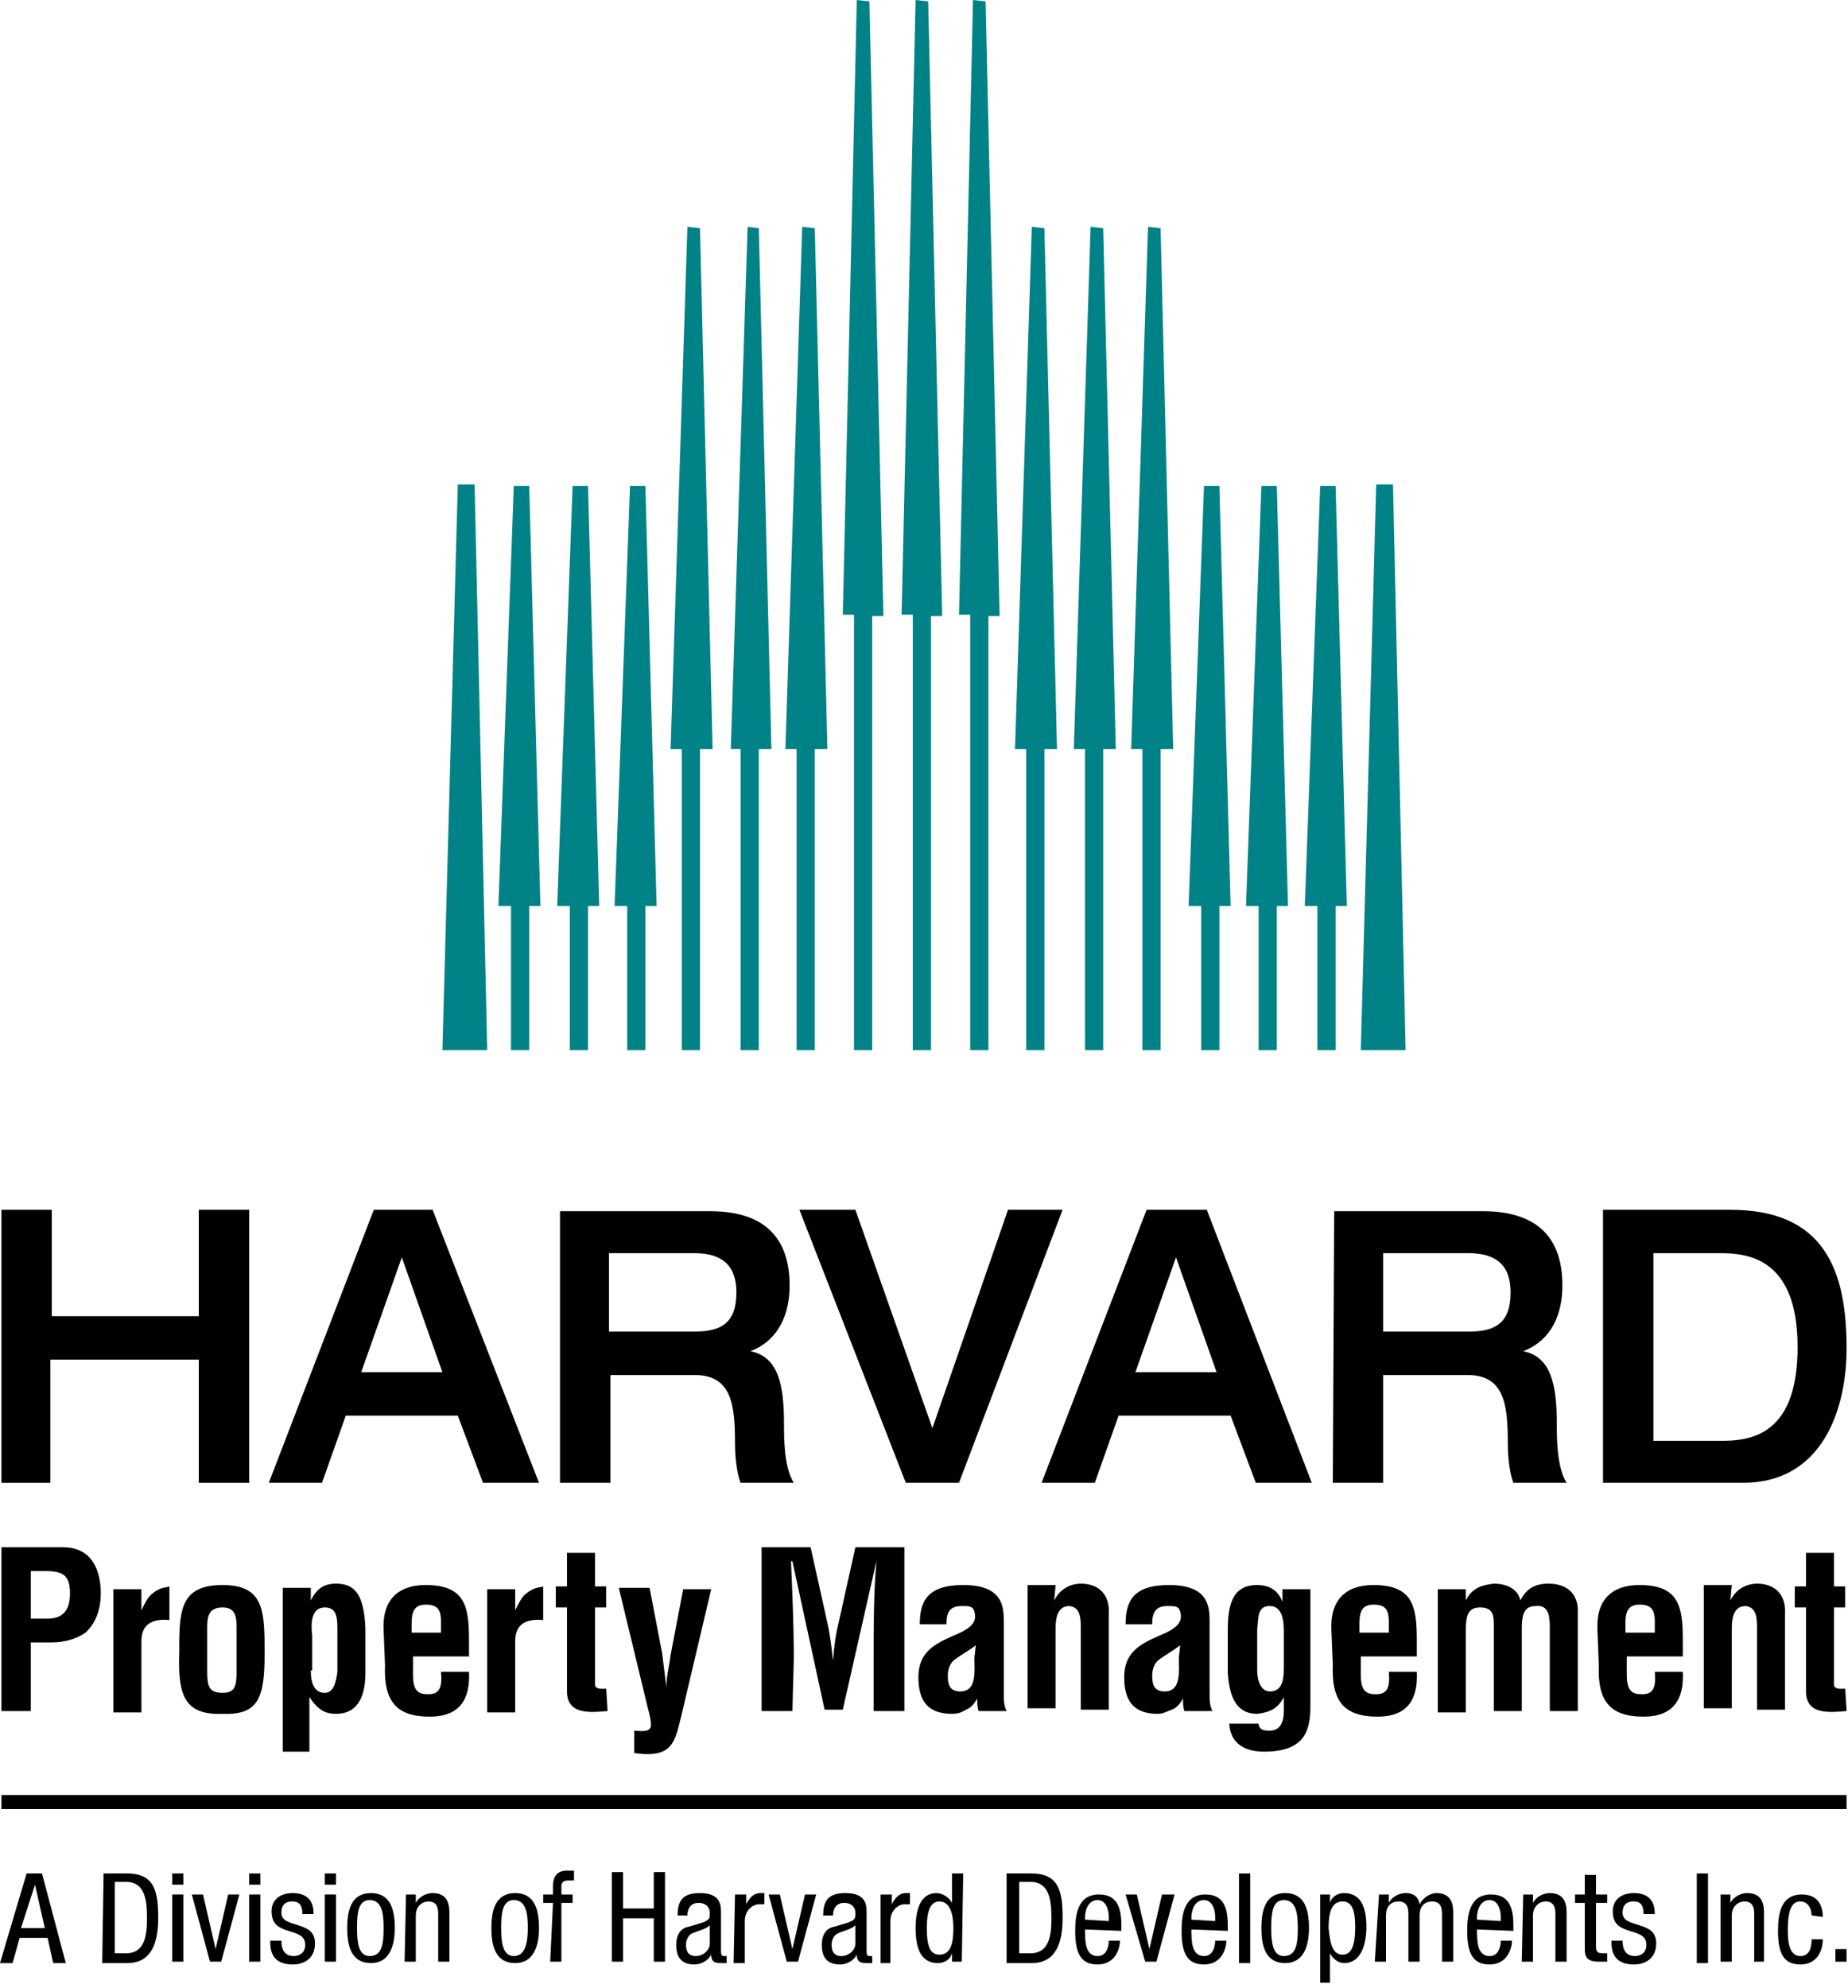 <?xml version="1.0" encoding="UTF-8"?>
<svg width="132px" height="142px" viewBox="0 0 132 142" version="1.1" xmlns="http://www.w3.org/2000/svg" xmlns:xlink="http://www.w3.org/1999/xlink">
    <title>harvard-logo</title>
    <g id="Page-1" stroke="none" stroke-width="1" fill="none" fill-rule="evenodd">
        <g id="harvard-logo" transform="translate(0, -0)" fill-rule="nonzero">
            <g id="Text_1_1_">
                <g id="Group" transform="translate(0.1, -0)">
                    <g transform="translate(0, 86.4)" fill="#000000">
                        <g transform="translate(0, 24.1)">
                            <path d="M-2.66453526e-15,11.7 L-2.66453526e-15,-1.42108547e-14 L4.4,-1.42108547e-14 C6.5,-1.42108547e-14 7.1,1.7 7.1,3.3 C7.1,4.3 6.8,5.4 6,6.1 C5.3,6.6 4.4,6.8 3.6,6.8 L2.1,6.8 L2.1,11.7 L-2.66453526e-15,11.7 L-2.66453526e-15,11.7 Z M2.1,5.1 L3.3,5.1 C4.2,5.1 4.9,4.7 4.9,3.3 C4.9,2 4.4,1.7 3.1,1.7 L2.1,1.7 L2.1,5.1 Z" id="Shape"></path>
                            <path d="M10,4.5 L10,4.5 C10.3,3.9 10.5,3.5 10.8,3.3 C11.4,2.8 11.8,2.9 12,2.8 L12,5.2 C10.9,5.1 10,5.4 10,6.7 L10,11.8 L8,11.8 L8,3 L10,3 C10,2.9 10,4.5 10,4.5 Z" id="Path"></path>
                            <path d="M12.7,7.6 C12.7,4.6 12.7,2.7 15.8,2.7 C18.8,2.7 18.8,4.6 18.8,7.6 C18.8,10.7 18.4,12 15.8,11.9 C13.1,12 12.6,10.6 12.7,7.6 Z M14.7,8.8 C14.7,9.9 14.8,10.4 15.8,10.4 C16.7,10.4 16.8,9.9 16.8,8.8 L16.8,5.9 C16.8,5.1 16.8,4.3 15.8,4.3 C14.7,4.3 14.7,5.1 14.7,5.9 L14.7,8.8 Z" id="Shape"></path>
                            <path d="M22.1,3.8 L22.1,3.8 C22.5,3 23,2.6 23.9,2.6 C25.2,2.6 25.9,3.3 26,5.8 L26,9 C26,10.4 25.6,11.9 23.9,11.9 C23.1,11.9 22.6,11.6 22,10.7 L22,10.7 L22,14.6 L20.1,14.6 L20.1,2.9 L22.1,2.9 L22.1,3.8 L22.1,3.8 Z M22.1,8.8 C22.1,9.8 22.4,10.4 23.1,10.4 C23.7,10.4 23.9,9.7 24,8.9 L24,6 C24,5.1 24,4.3 23.1,4.3 C22.1,4.3 22.1,5.5 22.2,6.3 L22.2,8.8 L22.1,8.8 L22.1,8.8 Z" id="Shape"></path>
                            <path d="M27.3,5.9 C27.2,3.8 28.3,2.7 30.3,2.7 C33.1,2.7 33.4,4.2 33.4,6.6 L33.4,7.8 L29.4,7.8 L29.4,9.1 C29.4,10.3 29.8,10.5 30.5,10.5 C31.3,10.5 31.5,10 31.4,8.9 L33.4,8.9 C33.5,10.9 32.7,12.1 30.6,12.1 C28.2,12.1 27.3,11 27.4,8.4 L27.3,5.9 L27.3,5.9 Z M31.4,6.1 L31.4,5.3 C31.4,4.4 31.1,4.1 30.3,4.1 C29.3,4.1 29.3,4.9 29.3,5.7 L29.3,6.1 L31.4,6.1 L31.4,6.1 Z" id="Shape"></path>
                            <path d="M36.7,4.5 L36.7,4.5 C37,3.9 37.2,3.5 37.5,3.3 C38.1,2.8 38.5,2.9 38.7,2.8 L38.7,5.2 C37.6,5.1 36.7,5.4 36.7,6.7 L36.7,11.8 L34.7,11.8 L34.7,3 L36.7,3 C36.7,2.9 36.7,4.5 36.7,4.5 Z" id="Path"></path>
                            <path d="M43.3,11.7 C42.1,11.8 40.4,12 40.4,10.3 L40.4,4.3 L39.6,4.3 L39.6,2.8 L40.4,2.8 L40.4,0.4 L42.4,0.4 L42.4,2.8 L43.2,2.8 L43.2,4.3 L42.4,4.3 L42.4,9.8 C42.4,10.2 43,10.1 43.2,10.1 L43.3,11.7 L43.3,11.7 Z" id="Path"></path>
                            <path d="M46.3,2.9 L47.2,7.6 C47.3,8.4 47.4,9.2 47.5,10 L47.5,10 C47.5,9.2 47.7,8.5 47.8,7.7 L48.7,3 L50.7,3 L48.6,11.9 C48.1,13.9 48,15.1 45.2,14.7 L45.2,13.1 C45.5,13.1 46.4,13.3 46.4,12.7 C46.4,12.4 46.3,11.9 46.2,11.6 L44.1,2.9 L46.3,2.9 L46.3,2.9 Z" id="Path"></path>
                            <path d="M56.5,11.7 L54.3,11.7 L54.3,-1.42108547e-14 L57.8,-1.42108547e-14 L59,5.4 C59.2,6.3 59.3,7.2 59.4,8.1 L59.4,8.1 C59.5,6.9 59.6,6.2 59.8,5.4 L61,-1.42108547e-14 L64.5,-1.42108547e-14 L64.5,11.7 L62.3,11.7 L62.3,8 C62.3,5.7 62.3,3.4 62.5,1 L62.5,1 L60.1,11.6 L58.8,11.6 L56.5,1 L56.4,1 C56.5,3.3 56.6,5.6 56.6,8 L56.5,11.7 L56.5,11.7 Z" id="Path"></path>
                            <path d="M69.8,11.7 C69.7,11.4 69.7,11.1 69.7,10.8 L69.7,10.8 C69.5,11.2 69.2,11.5 68.9,11.6 C68.6,11.8 68.3,11.9 67.9,11.9 C66.3,11.9 65.5,11.1 65.5,9.3 C65.5,7.3 66.9,6.8 68.5,6.1 C69.3,5.7 69.7,5.3 69.5,4.6 C69.4,4.2 69.1,4.2 68.6,4.2 C67.7,4.2 67.5,4.7 67.5,5.5 L65.6,5.5 C65.6,3.9 66.1,2.7 68.7,2.7 C71.5,2.7 71.6,4.2 71.6,5.3 L71.6,10.5 C71.6,10.9 71.6,11.3 71.8,11.7 L69.8,11.7 L69.8,11.7 Z M69.6,7 C69.1,7.4 68.5,7.7 68,8.1 C67.7,8.4 67.6,8.8 67.6,9.2 C67.6,9.9 67.8,10.3 68.5,10.3 C69.7,10.3 69.5,8.8 69.5,7.9 L69.6,7 L69.6,7 Z" id="Shape"></path>
                            <path d="M75.2,3.8 L75.2,3.8 C75.7,2.8 76.6,2.6 77.1,2.6 C78.3,2.6 79.2,3.3 79.1,4.8 L79.1,11.6 L77.1,11.6 L77.1,5.7 C77.1,4.9 77,4.3 76.3,4.2 C75.5,4.2 75.3,4.9 75.3,5.8 L75.3,11.5 L73.3,11.5 L73.3,2.7 L75.3,2.7 L75.2,3.8 L75.2,3.8 Z" id="Path"></path>
                            <path d="M84.5,11.7 C84.4,11.4 84.4,11.1 84.4,10.8 L84.4,10.8 C84.2,11.2 83.9,11.5 83.6,11.6 C83.3,11.7 83,11.9 82.6,11.9 C81,11.9 80.2,11.1 80.2,9.3 C80.2,7.3 81.6,6.8 83.2,6.1 C84,5.7 84.4,5.3 84.2,4.6 C84.1,4.2 83.8,4.2 83.3,4.2 C82.4,4.2 82.2,4.7 82.2,5.5 L80.3,5.5 C80.3,3.9 80.8,2.7 83.4,2.7 C86.2,2.7 86.3,4.2 86.3,5.3 L86.3,10.5 C86.3,10.9 86.3,11.3 86.5,11.7 L84.5,11.7 L84.5,11.7 Z M84.2,7 C83.7,7.4 83.1,7.7 82.6,8.1 C82.3,8.4 82.2,8.8 82.2,9.2 C82.2,9.9 82.4,10.3 83.1,10.3 C84.3,10.3 84.1,8.8 84.1,7.9 L84.2,7 L84.2,7 Z" id="Shape"></path>
                            <path d="M89.8,12.6 C89.8,12.8 89.9,12.9 90,13 C90.2,13.1 90.4,13.1 90.6,13.1 C91.4,13.1 91.6,12.4 91.6,11.7 L91.6,10.7 L91.6,10.7 C91.2,11.5 90.6,11.8 89.7,11.9 C88,11.9 87.7,10.3 87.6,9 L87.6,5.8 C87.6,3.4 88.4,2.7 89.7,2.7 C90.6,2.7 91.2,3.1 91.5,3.9 L91.5,3.9 L91.5,3 L93.5,3 L93.5,11.4 C93.5,13.2 93,14.6 90.2,14.6 C88.9,14.6 87.8,14.1 87.7,12.6 L89.8,12.6 L89.8,12.6 Z M90.6,4.2 C89.7,4.2 89.8,5 89.7,5.9 L89.7,8.8 C89.7,9.6 90,10.3 90.6,10.3 C91.3,10.3 91.6,9.8 91.6,8.7 L91.6,6.1 C91.6,5.5 91.6,4.2 90.6,4.2 Z" id="Shape"></path>
                            <path d="M95,5.9 C94.9,3.8 96,2.7 98,2.7 C100.8,2.7 101.1,4.2 101.1,6.6 L101.1,7.8 L97.1,7.8 L97.1,9.1 C97.1,10.3 97.5,10.5 98.2,10.5 C99,10.5 99.2,10 99.1,8.9 L101.1,8.9 C101.2,10.9 100.4,12.1 98.3,12.1 C95.9,12.1 95,11 95.1,8.4 L95,5.9 L95,5.9 Z M99.1,6.1 L99.1,5.3 C99.1,4.4 98.8,4.1 98,4.1 C97,4.1 97,4.9 97,5.7 L97,6.1 L99.1,6.1 L99.1,6.1 Z" id="Shape"></path>
                            <path d="M104.6,3.8 L104.6,3.8 C105.1,2.8 105.9,2.7 106.6,2.6 C107.4,2.6 108.3,2.9 108.5,3.8 L108.5,3.8 C108.9,3 109.5,2.6 110.5,2.6 C112,2.6 112.6,3.5 112.6,4.5 L112.6,11.7 L110.6,11.7 L110.6,5.7 C110.6,4.9 110.5,4.1 109.6,4.2 C108.7,4.2 108.6,4.9 108.6,5.9 L108.6,11.7 L106.6,11.7 L106.6,5.7 C106.6,4.9 106.6,4.3 105.6,4.3 C104.7,4.3 104.6,5 104.6,6 L104.6,11.8 L102.6,11.8 L102.6,3 L104.6,3 L104.6,3.8 L104.6,3.8 Z" id="Path"></path>
                            <path d="M114,5.9 C113.9,3.8 115,2.7 117,2.7 C119.8,2.7 120.1,4.2 120.1,6.6 L120.1,7.8 L116.1,7.8 L116.1,9.1 C116.1,10.3 116.5,10.5 117.2,10.5 C118,10.5 118.2,10 118.1,8.9 L120.1,8.9 C120.2,10.9 119.4,12.1 117.3,12.1 C114.9,12.1 114,11 114.1,8.4 L114,5.9 L114,5.9 Z M118.1,6.1 L118.1,5.3 C118.1,4.4 117.8,4.1 117,4.1 C116,4.1 116,4.9 116,5.7 L116,6.1 L118.1,6.1 L118.1,6.1 Z" id="Shape"></path>
                            <path d="M123.5,3.8 L123.5,3.8 C124,2.8 124.9,2.6 125.4,2.6 C126.6,2.6 127.5,3.3 127.4,4.8 L127.4,11.6 L125.4,11.6 L125.4,5.7 C125.4,4.9 125.3,4.3 124.6,4.2 C123.8,4.2 123.6,4.9 123.6,5.8 L123.6,11.5 L121.6,11.5 L121.6,2.7 L123.6,2.7 L123.5,3.8 L123.5,3.8 Z" id="Path"></path>
                            <path d="M131.8,11.7 C130.6,11.8 128.9,12 128.9,10.3 L128.9,4.3 L128.1,4.3 L128.1,2.8 L128.9,2.8 L128.9,0.4 L130.9,0.4 L130.9,2.8 L131.7,2.8 L131.7,4.3 L130.9,4.3 L130.9,9.8 C130.9,10.2 131.5,10.1 131.7,10.1 L131.8,11.7 L131.8,11.7 Z" id="Path"></path>
                        </g>
                        <g>
                            <polygon id="Path" points="-2.66453526e-15 0 3.6 0 3.6 7.6 14.1 7.6 14.1 0 17.7 0 17.7 19.5 14.1 19.5 14.1 10.7 3.5 10.7 3.5 19.5 -2.66453526e-15 19.5"></polygon>
                            <path d="M25.7,11.6 L28.6,3.4 L31.5,11.6 L25.7,11.6 Z M19.1,19.5 L22.9,19.5 L24.6,14.7 L32.6,14.7 L34.4,19.5 L38.4,19.5 L30.8,0 L26.6,0 L19.1,19.5 Z" id="Shape"></path>
                            <path d="M43.4,8.7 L43.4,3.1 L49.5,3.1 C51.4,3.1 52.5,3.9 52.5,5.9 C52.5,8.1 51.4,8.7 49.5,8.7 C49.5,8.7 43.4,8.7 43.4,8.7 Z M39.9,19.5 L43.5,19.5 L43.5,11.8 L49.5,11.8 C52.1,11.8 52.4,13.8 52.4,16.6 C52.4,18 52.6,19 52.8,19.5 L56.6,19.5 C55.9,18.4 55.9,16.3 55.9,15.3 C55.9,12.5 55.5,10.5 53.5,10.1 L53.5,10.1 C55.1,9.5 56.3,8 56.3,5.4 C56.3,2.4 54.9,0.1 50.6,0.1 L39.9,0.1 L39.9,19.5 L39.9,19.5 Z" id="Shape"></path>
                            <path d="M81,11.6 L83.9,3.4 L86.8,11.6 L81,11.6 Z M74.3,19.5 L78.1,19.5 L79.8,14.7 L87.8,14.7 L89.6,19.5 L93.6,19.5 L86.1,0 L81.8,0 L74.3,19.5 Z" id="Shape"></path>
                            <path d="M98.7,8.7 L98.7,3.1 L104.8,3.1 C106.7,3.1 107.8,3.9 107.8,5.9 C107.8,8.1 106.7,8.7 104.8,8.7 C104.8,8.7 98.7,8.7 98.7,8.7 Z M95.1,19.5 L98.7,19.5 L98.7,11.8 L104.7,11.8 C107.3,11.8 107.6,13.8 107.6,16.6 C107.6,18 107.8,19 108,19.5 L111.8,19.5 C111.1,18.4 111.1,16.3 111.1,15.3 C111.1,12.5 110.7,10.5 108.7,10.1 L108.7,10.1 C110.3,9.5 111.5,8 111.5,5.4 C111.5,2.4 110.1,0.1 105.8,0.1 L95.2,0.1 L95.1,19.5 L95.1,19.5 Z" id="Shape"></path>
                            <path d="M118,3.1 L122.8,3.1 C124.8,3.1 128.3,3.5 128.3,9.8 C128.3,15.5 125.6,16.5 123,16.5 L118,16.5 L118,3.1 L118,3.1 Z M114.4,19.5 L124.4,19.5 C130.1,19.5 131.8,14.2 131.8,9.9 C131.8,4.3 130.2,0 123.5,0 L114.4,0 L114.4,19.5 L114.4,19.5 Z" id="Shape"></path>
                            <polygon id="Path" points="57 0 61 0 66.5 15.6 71.9 0 75.8 0 68.4 19.5 64.6 19.5"></polygon>
                        </g>
                    </g>
                    <path d="M99.4,34.6 L98.2,34.6 L97.1,75 L100.3,75 L99.4,34.6 Z M57.2,16.2 L56,53.5 L56.8,53.5 L56.8,75 L58.1,75 L58.1,53.5 L59,53.5 L58.1,16.3 L57.2,16.2 Z M53.3,16.2 L52.1,53.5 L52.8,53.5 L52.8,75 L54.1,75 L54.1,53.5 L55,53.5 L54.1,16.3 L53.3,16.2 Z M49,16.2 L47.8,53.5 L48.6,53.5 L48.6,75 L49.9,75 L49.9,53.5 L50.8,53.5 L49.9,16.3 L49,16.2 Z M77.8,16.2 L76.6,53.5 L77.4,53.5 L77.4,75 L78.7,75 L78.7,53.5 L79.6,53.5 L78.7,16.3 L77.8,16.2 Z M36.6,34.7 L35.5,64.7 L36.4,64.7 L36.4,75 L37.7,75 L37.7,64.7 L38.5,64.7 L37.7,34.7 L36.6,34.7 Z M73.6,16.2 L72.4,53.5 L73.2,53.5 L73.2,75 L74.5,75 L74.5,53.5 L75.4,53.5 L74.5,16.3 L73.6,16.2 Z M32.6,34.6 L31.5,75 L34.7,75 L33.8,34.6 L32.6,34.6 Z M40.8,34.7 L39.7,64.7 L40.6,64.7 L40.6,75 L41.9,75 L41.9,64.7 L42.7,64.7 L41.9,34.7 L40.8,34.7 Z M44.9,34.7 L43.8,64.7 L44.7,64.7 L44.7,75 L46,75 L46,64.7 L46.8,64.7 L46,34.7 L44.9,34.7 Z M85.9,34.7 L84.8,64.7 L85.7,64.7 L85.7,75 L87,75 L87,64.7 L87.8,64.7 L87,34.7 L85.9,34.7 Z M90,34.7 L88.9,64.7 L89.8,64.7 L89.8,75 L91.1,75 L91.1,64.7 L91.9,64.7 L91.1,34.7 L90,34.7 Z M94.2,34.7 L93.1,64.7 L94,64.7 L94,75 L95.3,75 L95.3,64.7 L96.1,64.7 L95.3,34.7 L94.2,34.7 Z M81.9,16.2 L80.7,53.5 L81.5,53.5 L81.5,75 L82.8,75 L82.8,53.5 L83.7,53.5 L82.8,16.3 L81.9,16.2 Z M69.4,1.44328993e-15 L68.4,43.9 L69.2,43.9 L69.2,75 L70.5,75 L70.5,44 L71.3,44 L70.3,0.1 L69.4,1.44328993e-15 L69.4,1.44328993e-15 Z M65.3,1.44328993e-15 L64.3,43.9 L65.1,43.9 L65.1,75 L66.4,75 L66.4,44 L67.2,44 L66.2,0.1 L65.3,1.44328993e-15 L65.3,1.44328993e-15 Z M61.1,1.44328993e-15 L60.1,43.9 L60.9,43.9 L60.9,75 L62.2,75 L62.2,44 L63,44 L62,0.1 L61.1,1.44328993e-15 L61.1,1.44328993e-15 Z" id="Shape" fill="#008286"></path>
                </g>
                <g id="Group" transform="translate(0, 133.6)" fill="#000000">
                    <path d="M1.9,0.2 L3,0.2 L4.7,6.6 L3.8,6.6 L3.4,4.8 L1.4,4.8 L0.9,6.6 L5.32907052e-15,6.6 L1.9,0.2 Z M1.5,4.1 L3.2,4.1 L2.5,1 L2.5,1 L1.5,4.1 Z" id="Shape"></path>
                    <path d="M7.4,0.2 L9.1,0.2 C11.1,0.2 11.3,1.6 11.3,3.4 C11.3,5 10.9,6.6 9.1,6.6 L7.3,6.6 L7.4,0.2 L7.4,0.2 Z M8.2,5.9 L9,5.9 C10.4,5.9 10.5,4.5 10.5,3.4 C10.5,2.2 10.4,0.8 9,0.8 L8.2,0.8 L8.2,5.9 Z" id="Shape"></path>
                    <path d="M12.3,0.2 L13.1,0.2 L13.1,1 L12.3,1 L12.3,0.2 Z M12.3,1.7 L13.1,1.7 L13.1,6.5 L12.3,6.5 L12.3,1.7 Z" id="Shape"></path>
                    <polygon id="Path" points="13.7 1.7 14.5 1.7 15.4 5.6 15.4 5.6 16.3 1.7 17.1 1.7 15.8 6.5 15 6.5"></polygon>
                    <path d="M17.8,0.2 L18.6,0.2 L18.6,1 L17.8,1 L17.8,0.2 Z M17.8,1.7 L18.6,1.7 L18.6,6.5 L17.8,6.5 L17.8,1.7 Z" id="Shape"></path>
                    <path d="M21.6,3.1 C21.6,2.5 21.4,2.2 20.9,2.2 C20.7,2.2 20.1,2.2 20.1,3 C20.1,3.6 20.7,3.7 21.3,3.9 C21.9,4.1 22.5,4.3 22.5,5.2 C22.5,6.2 21.8,6.7 20.9,6.7 C19.3,6.7 19.3,5.5 19.3,5 L20.1,5 C20.1,5.6 20.3,6.1 21,6.1 C21.2,6.1 21.8,6 21.8,5.3 C21.8,4.6 21.2,4.5 20.6,4.3 C20,4.1 19.4,3.9 19.4,2.9 C19.4,2 20.1,1.6 20.9,1.6 C22.3,1.6 22.4,2.6 22.4,3.1 L21.6,3.1 L21.6,3.1 Z" id="Path"></path>
                    <path d="M23.2,0.2 L24,0.2 L24,1 L23.2,1 L23.2,0.2 Z M23.2,1.7 L24,1.7 L24,6.5 L23.2,6.5 L23.2,1.7 Z" id="Shape"></path>
                    <path d="M26.5,1.6 C27.9,1.6 28.2,2.8 28.2,4.1 C28.2,5.4 27.8,6.6 26.5,6.6 C25.1,6.6 24.8,5.4 24.8,4.1 C24.8,2.8 25.1,1.6 26.5,1.6 Z M27.4,4.1 C27.4,3.1 27.3,2.1 26.4,2.1 C25.6,2.1 25.5,3 25.5,4.1 C25.5,5.1 25.6,6.1 26.4,6.1 C27.3,6.1 27.4,5.2 27.4,4.1 Z" id="Shape"></path>
                    <path d="M29,1.7 L29.7,1.7 L29.7,2.3 L29.7,2.3 C29.9,1.9 30.4,1.6 30.9,1.6 C32.1,1.6 32.1,2.6 32.1,3.1 L32.1,6.5 L31.3,6.5 L31.3,3.2 C31.3,2.8 31.3,2.2 30.6,2.2 C30.2,2.2 29.7,2.5 29.7,3.2 L29.7,6.5 L28.9,6.5 L29,1.7 L29,1.7 Z" id="Path"></path>
                    <path d="M36.8,1.6 C38.2,1.6 38.5,2.8 38.5,4.1 C38.5,5.4 38.1,6.6 36.8,6.6 C35.4,6.6 35.1,5.4 35.1,4.1 C35.1,2.8 35.4,1.6 36.8,1.6 Z M37.7,4.1 C37.7,3.1 37.6,2.1 36.7,2.1 C35.9,2.1 35.8,3 35.8,4.1 C35.8,5.1 35.9,6.1 36.7,6.1 C37.5,6.1 37.7,5.2 37.7,4.1 Z" id="Shape"></path>
                    <path d="M39.5,2.3 L38.8,2.3 L38.8,1.7 L39.5,1.7 L39.5,1.1 C39.5,0.4 39.8,2.84217094e-14 40.5,2.84217094e-14 L41,2.84217094e-14 L41,0.7 L40.6,0.7 C40.3,0.7 40.1,0.8 40.1,1.1 L40.1,1.7 L40.9,1.7 L40.9,2.3 L40.1,2.3 L40.1,6.5 L39.3,6.5 L39.5,2.3 L39.5,2.3 Z" id="Path"></path>
                    <polygon id="Path" points="47.5 6.5 46.7 6.5 46.7 3.4 44.5 3.4 44.5 6.5 43.7 6.5 43.7 0.1 44.5 0.1 44.5 2.7 46.7 2.7 46.7 0.1 47.5 0.1"></polygon>
                    <path d="M48.4,3.2 C48.4,2.1 48.8,1.6 50,1.6 C51.5,1.6 51.5,2.5 51.5,3 L51.5,5.7 C51.5,5.9 51.5,6.1 51.7,6.1 C51.8,6.1 51.8,6.1 51.9,6.1 L51.9,6.6 C51.9,6.6 51.6,6.6 51.5,6.6 C51.2,6.6 50.8,6.6 50.8,6 L50.8,6 C50.6,6.4 50.1,6.7 49.6,6.7 C48.7,6.7 48.3,6.2 48.3,5.3 C48.3,4.6 48.6,4.1 49.2,4 L50.2,3.7 C50.7,3.5 50.7,3.4 50.7,3 C50.7,2.6 50.4,2.3 49.9,2.3 C49.1,2.3 49.1,3.1 49.1,3.2 L49.1,3.2 L48.4,3.2 L48.4,3.2 Z M50.7,3.9 C50.4,4.2 49.8,4.3 49.4,4.5 C49.2,4.6 49,4.9 49,5.3 C49,5.8 49.2,6.1 49.7,6.1 C50.2,6.1 50.7,5.7 50.7,5.2 L50.7,3.9 L50.7,3.9 Z" id="Shape"></path>
                    <path d="M52.5,1.7 L53.3,1.7 L53.3,2.4 L53.3,2.4 C53.5,2 53.8,1.6 54.3,1.6 C54.4,1.6 54.6,1.6 54.6,1.6 L54.6,2.4 C54.5,2.4 54.4,2.4 54.2,2.4 C53.8,2.4 53.2,2.8 53.2,3.6 L53.2,6.6 L52.4,6.6 L52.5,1.7 L52.5,1.7 Z" id="Path"></path>
                    <polygon id="Path" points="54.9 1.7 55.7 1.7 56.6 5.6 56.6 5.6 57.5 1.7 58.3 1.7 57 6.5 56.2 6.5"></polygon>
                    <path d="M58.8,3.2 C58.8,2.1 59.2,1.6 60.4,1.6 C61.9,1.6 61.9,2.5 61.9,3 L61.9,5.7 C61.9,5.9 61.9,6.1 62.1,6.1 C62.2,6.1 62.2,6.1 62.3,6.1 L62.3,6.6 C62.3,6.6 62,6.6 61.9,6.6 C61.6,6.6 61.2,6.6 61.2,6 L61.2,6 C61,6.4 60.5,6.7 60,6.7 C59.1,6.7 58.7,6.2 58.7,5.3 C58.7,4.6 59,4.1 59.6,4 L60.6,3.7 C61.1,3.5 61.1,3.4 61.1,3 C61.1,2.6 60.8,2.3 60.3,2.3 C59.5,2.3 59.5,3.1 59.5,3.2 L59.5,3.2 L58.8,3.2 L58.8,3.2 Z M61.1,3.9 C60.8,4.2 60.2,4.3 59.8,4.5 C59.6,4.6 59.4,4.9 59.4,5.3 C59.4,5.8 59.6,6.1 60.1,6.1 C60.6,6.1 61.1,5.7 61.1,5.2 L61.1,3.9 Z" id="Shape"></path>
                    <path d="M62.9,1.7 L63.7,1.7 L63.7,2.4 L63.7,2.4 C63.9,2 64.2,1.6 64.7,1.6 C64.8,1.6 65,1.6 65,1.6 L65,2.4 C64.9,2.4 64.8,2.4 64.6,2.4 C64.2,2.4 63.6,2.8 63.6,3.6 L63.6,6.6 L62.9,6.6 L62.9,1.7 L62.9,1.7 Z" id="Path"></path>
                    <path d="M68.7,6.5 L68,6.5 L68,5.9 L68,5.9 C67.9,6.3 67.5,6.6 67,6.6 C65.8,6.6 65.4,5.6 65.4,4.1 C65.4,3.1 65.6,1.6 66.9,1.6 C67.3,1.6 67.8,1.9 68,2.3 L68,2.3 L68,0.2 L68.8,0.2 L68.7,6.5 L68.7,6.5 Z M67.1,6 C67.9,6 68.1,5.2 68.1,4.1 C68.1,3.2 67.9,2.2 67.1,2.2 C66.4,2.2 66.2,3 66.2,4.1 C66.2,5.3 66.4,6 67.1,6 Z" id="Shape"></path>
                    <path d="M72,0.2 L73.7,0.2 C75.7,0.2 75.9,1.6 75.9,3.4 C75.9,5 75.5,6.6 73.7,6.6 L71.9,6.6 L71.9,0.2 L72,0.2 L72,0.2 Z M72.8,5.9 L73.6,5.9 C75,5.9 75.1,4.5 75.1,3.4 C75.1,2.2 75,0.8 73.6,0.8 L72.8,0.8 L72.8,5.9 Z" id="Shape"></path>
                    <path d="M77.5,4.2 C77.5,5 77.5,6.1 78.4,6.1 C79.1,6.1 79.2,5.3 79.2,5 L80,5 C80,5.5 79.7,6.7 78.4,6.7 C77.2,6.7 76.8,5.9 76.8,4.3 C76.8,3.1 77,1.7 78.5,1.7 C80,1.7 80.1,3 80.1,4 L80.1,4.3 L77.5,4.2 L77.5,4.2 Z M79.2,3.6 L79.2,3.3 C79.2,2.8 79,2.1 78.4,2.1 C77.6,2.1 77.5,3.1 77.5,3.3 L77.5,3.5 L79.2,3.6 L79.2,3.6 Z" id="Shape"></path>
                    <polygon id="Path" points="80.4 1.7 81.2 1.7 82.1 5.6 82.1 5.6 83 1.7 83.9 1.7 82.6 6.5 81.8 6.5"></polygon>
                    <path d="M85.1,4.2 C85.1,5 85.1,6.1 86,6.1 C86.7,6.1 86.8,5.3 86.8,5 L87.6,5 C87.6,5.5 87.3,6.7 86,6.7 C84.8,6.7 84.4,5.9 84.4,4.3 C84.4,3.1 84.6,1.7 86.1,1.7 C87.6,1.7 87.7,3 87.7,4 L87.7,4.3 L85.1,4.2 L85.1,4.2 Z M86.8,3.6 L86.8,3.3 C86.8,2.8 86.6,2.1 86,2.1 C85.2,2.1 85.1,3.1 85.1,3.3 L85.1,3.5 L86.8,3.6 L86.8,3.6 Z" id="Shape"></path>
                    <polygon id="Path" points="88.5 0.2 89.3 0.2 89.3 6.6 88.5 6.6"></polygon>
                    <path d="M91.8,1.6 C93.2,1.6 93.5,2.8 93.5,4.1 C93.5,5.4 93.1,6.6 91.8,6.6 C90.4,6.6 90.1,5.4 90.1,4.1 C90.1,2.8 90.4,1.6 91.8,1.6 Z M92.7,4.1 C92.7,3.1 92.6,2.1 91.7,2.1 C90.9,2.1 90.8,3 90.8,4.1 C90.8,5.1 90.9,6.1 91.7,6.1 C92.6,6.1 92.7,5.2 92.7,4.1 Z" id="Shape"></path>
                    <path d="M94.3,1.7 L95,1.7 L95,2.3 L95,2.3 C95.1,1.9 95.5,1.6 96,1.6 C97.2,1.6 97.6,2.6 97.6,4 C97.6,5.1 97.3,6.6 96,6.6 C95.6,6.6 95.2,6.3 95,5.9 L95,5.9 L95,8 L94.3,8 L94.3,1.7 Z M95.9,6 C96.6,6 96.8,5.2 96.8,4 C96.8,2.9 96.6,2.2 95.9,2.2 C95.1,2.2 94.9,3 94.9,4.1 C95,5 95.1,6 95.9,6 Z" id="Shape"></path>
                    <path d="M98.5,1.7 L99.2,1.7 L99.2,2.3 L99.2,2.3 C99.4,1.9 99.9,1.6 100.4,1.6 C100.9,1.6 101.3,1.8 101.4,2.4 C101.6,2 102.1,1.6 102.6,1.6 C103.8,1.6 103.8,2.6 103.8,3.1 L103.8,6.5 L103,6.5 L103,3.2 C103,2.8 103,2.2 102.3,2.2 C101.9,2.2 101.4,2.4 101.4,3.2 L101.4,6.5 L100.6,6.5 L100.6,3.2 C100.6,2.8 100.6,2.2 99.9,2.2 C99.5,2.2 99,2.4 99,3.2 L99,6.5 L98.2,6.5 L98.5,1.7 L98.5,1.7 Z" id="Path"></path>
                    <path d="M105.5,4.2 C105.5,5 105.5,6.1 106.4,6.1 C107.1,6.1 107.2,5.3 107.2,5 L108,5 C108,5.5 107.7,6.7 106.4,6.7 C105.2,6.7 104.8,5.9 104.8,4.3 C104.8,3.1 105,1.7 106.5,1.7 C108,1.7 108.1,3 108.1,4 L108.1,4.3 L105.5,4.2 L105.5,4.2 Z M107.2,3.6 L107.2,3.3 C107.2,2.8 107,2.1 106.4,2.1 C105.6,2.1 105.5,3.1 105.5,3.3 L105.5,3.5 L107.2,3.6 L107.2,3.6 Z" id="Shape"></path>
                    <path d="M108.8,1.7 L109.5,1.7 L109.5,2.3 L109.5,2.3 C109.7,1.9 110.2,1.6 110.7,1.6 C111.9,1.6 111.9,2.6 111.9,3.1 L111.9,6.5 L111.1,6.5 L111.1,3.2 C111.1,2.8 111.1,2.2 110.4,2.2 C110,2.2 109.5,2.5 109.5,3.2 L109.5,6.5 L108.7,6.5 L108.8,1.7 L108.8,1.7 Z" id="Path"></path>
                    <path d="M113.2,0.3 L114,0.3 L114,1.7 L114.8,1.7 L114.8,2.3 L114,2.3 L114,5.4 C114,5.8 114.1,5.9 114.5,5.9 C114.7,5.9 114.8,5.9 114.8,5.9 L114.8,6.5 C114.7,6.5 114.5,6.5 114.2,6.5 C113.4,6.5 113.2,6.2 113.2,5.6 L113.2,2.3 L112.5,2.3 L112.5,1.7 L113.2,1.7 L113.2,0.3 L113.2,0.3 Z" id="Path"></path>
                    <path d="M117.4,3.1 C117.4,2.5 117.2,2.2 116.7,2.2 C116.5,2.2 115.9,2.2 115.9,3 C115.9,3.6 116.5,3.7 117.1,3.9 C117.7,4.1 118.3,4.3 118.3,5.2 C118.3,6.2 117.6,6.7 116.7,6.7 C115.1,6.7 115.1,5.5 115.1,5 L115.9,5 C115.9,5.6 116.1,6.1 116.8,6.1 C117,6.1 117.6,6 117.6,5.3 C117.6,4.6 117,4.5 116.4,4.3 C115.8,4.1 115.2,3.9 115.2,2.9 C115.2,2 115.9,1.6 116.7,1.6 C118.1,1.6 118.2,2.6 118.2,3.1 L117.4,3.1 L117.4,3.1 Z" id="Path"></path>
                    <polygon id="Path" points="121.2 0.2 122 0.2 122 6.6 121.2 6.6"></polygon>
                    <path d="M122.9,1.7 L123.6,1.7 L123.6,2.3 L123.6,2.3 C123.8,1.9 124.3,1.6 124.8,1.6 C126,1.6 126,2.6 126,3.1 L126,6.5 L125.3,6.5 L125.3,3.2 C125.3,2.8 125.3,2.2 124.6,2.2 C124.2,2.2 123.7,2.5 123.7,3.2 L123.7,6.5 L122.9,6.5 L122.9,1.7 L122.9,1.7 Z" id="Path"></path>
                    <path d="M129.4,3.2 C129.4,2.8 129.2,2.2 128.6,2.2 C128.2,2.2 127.7,2.4 127.7,4.2 C127.7,4.8 127.7,6.1 128.6,6.1 C129.3,6.1 129.4,5.4 129.4,4.9 L130.2,4.9 C130.2,5.7 129.8,6.7 128.6,6.7 C127.4,6.7 127,5.9 127,4.3 C127,3.1 127.2,1.7 128.7,1.7 C130,1.7 130.2,2.7 130.2,3.3 L129.4,3.2 L129.4,3.2 Z" id="Path"></path>
                    <polygon id="Path" points="131.1 5.6 131.9 5.6 131.9 6.5 131.1 6.5"></polygon>
                </g>
            </g>
            <g id="Layer_3_1_" transform="translate(0.1, 128.2)" fill="#000000">
                <rect id="Rectangle" x="-2.66453526e-15" y="-2.84217094e-14" width="131.8" height="1"></rect>
            </g>
        </g>
    </g>
</svg>